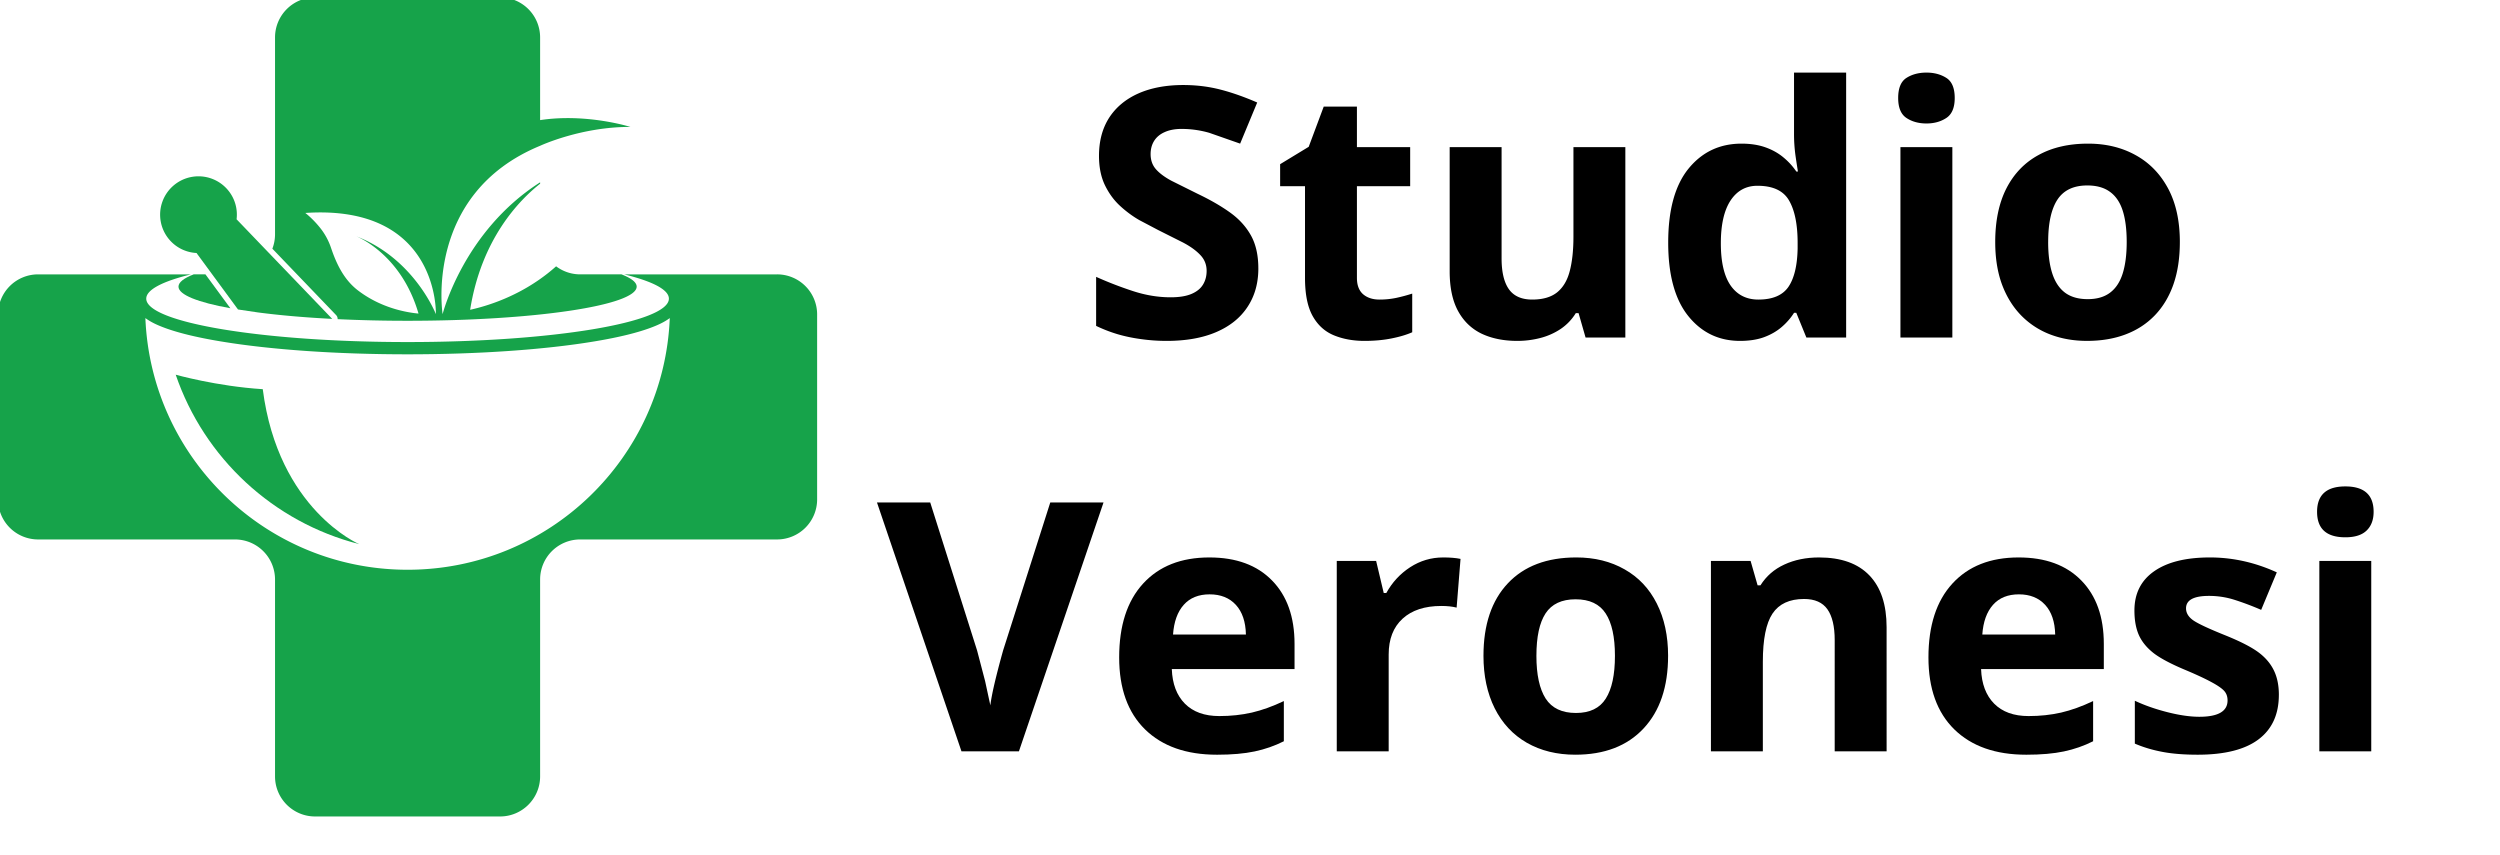 <svg xmlns="http://www.w3.org/2000/svg" xmlns:xlink="http://www.w3.org/1999/xlink" width="380" height="130" xmlns:v="https://vecta.io/nano"><defs><clipPath id="A"><path d="M0 41h124.203v83.102H0zm0 0" clip-rule="nonzero"/></clipPath><path id="B" d="M183.864 90.341c-1.68 0-2.992.531-3.937 1.594s-1.492 2.57-1.625 4.516h11.078c-.043-1.945-.555-3.453-1.531-4.516s-2.309-1.594-3.984-1.594zm1.109 24.375c-4.656 0-8.297-1.281-10.922-3.844-2.625-2.57-3.937-6.219-3.937-10.937 0-4.844 1.211-8.586 3.641-11.234s5.781-3.969 10.063-3.969c4.082 0 7.258 1.168 9.531 3.5 2.281 2.324 3.422 5.539 3.422 9.641v3.828h-18.656c.082 2.242.742 3.992 1.984 5.25 1.25 1.262 2.992 1.891 5.234 1.891 1.75 0 3.398-.176 4.953-.531 1.551-.363 3.172-.945 4.859-1.75v6.109c-1.387.699-2.867 1.215-4.437 1.547-1.562.332-3.477.5-5.734.5zm0 0"/></defs><path d="M191.268 40.8c0 2.242-.547 4.188-1.641 5.844-1.086 1.656-2.668 2.934-4.75 3.828-2.074.895-4.594 1.344-7.562 1.344a27.74 27.74 0 0 1-3.844-.266c-1.25-.168-2.449-.414-3.594-.75a21.86 21.86 0 0 1-3.266-1.266v-7.453a56.53 56.53 0 0 0 5.578 2.156c1.938.637 3.852.953 5.75.953 1.313 0 2.367-.172 3.172-.516s1.383-.816 1.75-1.422.547-1.297.547-2.078c0-.945-.324-1.754-.969-2.422-.637-.676-1.512-1.305-2.625-1.891l-3.766-1.891-2.875-1.516c-1.031-.594-2.016-1.32-2.953-2.187-.93-.863-1.687-1.91-2.281-3.141-.594-1.238-.891-2.719-.891-4.437 0-2.258.516-4.191 1.547-5.797 1.039-1.602 2.52-2.832 4.438-3.687 1.926-.852 4.203-1.281 6.828-1.281 1.969 0 3.844.23 5.625.688s3.648 1.117 5.609 1.969l-2.594 6.25-4.687-1.641c-1.375-.395-2.781-.594-4.219-.594-1 0-1.855.164-2.562.484-.711.313-1.246.762-1.609 1.344-.355.574-.531 1.242-.531 2 0 .898.258 1.652.781 2.266.531.617 1.32 1.211 2.375 1.781l3.984 1.984c1.926.918 3.578 1.871 4.953 2.859s2.43 2.156 3.172 3.5c.738 1.336 1.109 2.996 1.109 4.984zm18.421 4.734a12.41 12.41 0 0 0 2.516-.25 25.29 25.29 0 0 0 2.453-.656v5.875c-.844.375-1.891.688-3.141.938s-2.621.375-4.109.375c-1.719 0-3.266-.281-4.641-.844s-2.453-1.535-3.234-2.922-1.172-3.32-1.172-5.812V28.3h-3.781v-3.344l4.344-2.641 2.281-6.109h5.047v6.156h8.094V28.3h-8.094v13.938c0 1.105.313 1.934.938 2.484.633.543 1.469.813 2.5.813zm37.363-23.172V51.3h-6.047l-1.062-3.703h-.422a7.84 7.84 0 0 1-2.328 2.422 10.03 10.03 0 0 1-3.078 1.359 13.85 13.85 0 0 1-3.484.438c-2.074 0-3.883-.367-5.422-1.094-1.531-.738-2.727-1.883-3.578-3.437s-1.281-3.566-1.281-6.047V22.362h7.891v16.906c0 2.074.367 3.637 1.109 4.688.75 1.055 1.93 1.578 3.547 1.578 1.602 0 2.863-.363 3.781-1.094.914-.738 1.555-1.816 1.922-3.234.375-1.426.563-3.172.563-5.234v-13.61zm17.437 29.454c-3.219 0-5.844-1.258-7.875-3.781-2.031-2.531-3.047-6.25-3.047-11.156 0-4.945 1.023-8.691 3.078-11.234 2.063-2.539 4.75-3.812 8.063-3.812 1.375 0 2.586.188 3.641.563s1.961.887 2.734 1.531c.77.637 1.422 1.352 1.953 2.141h.25c-.094-.551-.219-1.363-.375-2.437a24.47 24.47 0 0 1-.219-3.328v-9.266h7.922V51.3h-6.047l-1.531-3.75h-.344c-.5.793-1.125 1.512-1.875 2.156s-1.648 1.164-2.687 1.547c-1.031.375-2.246.563-3.641.563zm2.781-6.281c2.156 0 3.676-.641 4.563-1.922.883-1.289 1.352-3.234 1.406-5.828v-.844c0-2.812-.434-4.961-1.297-6.453-.855-1.5-2.461-2.25-4.812-2.25-1.742 0-3.105.75-4.094 2.25-.98 1.5-1.469 3.668-1.469 6.5s.492 4.969 1.484 6.406c1 1.43 2.406 2.141 4.219 2.141zm29.487-23.173V51.3h-7.891V22.362zm-3.937-11.328c1.176 0 2.188.273 3.031.813s1.266 1.559 1.266 3.047c0 1.461-.422 2.469-1.266 3.031s-1.855.844-3.031.844c-1.187 0-2.203-.281-3.047-.844-.836-.562-1.25-1.57-1.25-3.031 0-1.488.414-2.504 1.25-3.047.844-.539 1.859-.812 3.047-.812zm38.516 25.75c0 2.418-.324 4.559-.969 6.422-.648 1.855-1.59 3.43-2.828 4.719-1.23 1.281-2.715 2.25-4.453 2.906-1.73.656-3.684.984-5.859.984-2.031 0-3.902-.328-5.609-.984a12.28 12.28 0 0 1-4.422-2.906c-1.25-1.289-2.219-2.863-2.906-4.719-.68-1.863-1.016-4.004-1.016-6.422 0-3.207.566-5.926 1.703-8.156 1.145-2.227 2.77-3.914 4.875-5.062 2.102-1.156 4.613-1.734 7.531-1.734 2.707 0 5.109.578 7.203 1.734 2.102 1.148 3.754 2.836 4.953 5.063s1.797 4.949 1.797 8.156zm-20.016 0c0 1.898.207 3.492.625 4.781s1.063 2.266 1.938 2.922c.883.656 2.035.984 3.453.984 1.395 0 2.523-.328 3.391-.984.875-.656 1.516-1.629 1.922-2.922s.609-2.883.609-4.781c0-1.914-.203-3.504-.609-4.766-.406-1.27-1.055-2.223-1.937-2.859-.875-.645-2.023-.969-3.437-.969-2.086 0-3.602.719-4.547 2.156-.937 1.43-1.406 3.574-1.406 6.438zM159.643 76.372h8.094l-12.86 37.828h-8.734l-12.844-37.828h8.094l7.125 22.5 1.219 4.656.797 3.688c.188-1.594.832-4.375 1.938-8.344zm0 0"/><use xlink:href="#B"/><path d="M219.345 84.731c1.063 0 1.945.074 2.656.219l-.594 7.406c-.637-.164-1.414-.25-2.328-.25-2.523 0-4.484.648-5.891 1.938s-2.109 3.105-2.109 5.438V114.2h-7.891V85.263h5.984l1.156 4.875h.391c.895-1.625 2.102-2.93 3.625-3.922 1.531-.988 3.195-1.484 5-1.484zm14.189 14.953c0 2.867.469 5.031 1.406 6.5.945 1.461 2.484 2.188 4.609 2.188 2.102 0 3.613-.727 4.531-2.187.926-1.457 1.391-3.625 1.391-6.5 0-2.863-.469-5.008-1.406-6.437-.93-1.437-2.453-2.156-4.578-2.156-2.105 0-3.625.715-4.562 2.141-.93 1.418-1.391 3.57-1.391 6.453zm20.016 0c0 4.711-1.246 8.391-3.734 11.047-2.48 2.656-5.937 3.984-10.375 3.984-2.781 0-5.234-.602-7.359-1.812-2.117-1.219-3.746-2.969-4.891-5.25-1.137-2.281-1.703-4.937-1.703-7.969 0-4.727 1.234-8.398 3.703-11.016 2.469-2.625 5.938-3.937 10.406-3.937 2.781 0 5.227.605 7.344 1.813 2.125 1.199 3.754 2.93 4.891 5.188 1.145 2.262 1.719 4.914 1.719 7.953zm33.215 14.516h-7.891V97.294c0-2.082-.371-3.645-1.109-4.687s-1.922-1.562-3.547-1.562c-2.211 0-3.809.742-4.797 2.219-.98 1.469-1.469 3.914-1.469 7.328V114.2h-7.891V85.263h6.031l1.063 3.703h.438c.875-1.395 2.082-2.445 3.625-3.156 1.551-.719 3.313-1.078 5.281-1.078 3.363 0 5.914.914 7.656 2.734 1.738 1.813 2.609 4.438 2.609 7.875zm0 0"/><use xlink:href="#B" x="123.01"/><path d="M346.386 105.606c0 2.969-1.031 5.23-3.094 6.781s-5.148 2.328-9.25 2.328c-2.105 0-3.902-.148-5.391-.437-1.48-.281-2.867-.695-4.156-1.25v-6.516c1.457.688 3.102 1.266 4.938 1.734 1.844.469 3.461.703 4.859.703 2.863 0 4.297-.828 4.297-2.484 0-.625-.195-1.129-.578-1.516-.375-.383-1.027-.82-1.953-1.312-.93-.5-2.168-1.078-3.719-1.734-2.23-.926-3.871-1.785-4.922-2.578-1.043-.801-1.805-1.711-2.281-2.734-.469-1.031-.703-2.297-.703-3.797 0-2.57.992-4.555 2.984-5.953 2-1.406 4.828-2.109 8.484-2.109 3.488 0 6.879.758 10.172 2.266l-2.375 5.703a43.35 43.35 0 0 0-4.062-1.531c-1.257-.398-2.547-.594-3.859-.594-2.336 0-3.5.633-3.5 1.891 0 .711.375 1.324 1.125 1.844.75.512 2.395 1.277 4.938 2.297 2.258.918 3.914 1.773 4.969 2.563s1.828 1.711 2.328 2.75c.5 1.031.75 2.262.75 3.688zm5.81-27.812c0-2.57 1.43-3.859 4.297-3.859s4.297 1.289 4.297 3.859c0 1.219-.359 2.172-1.078 2.859-.711.68-1.781 1.016-3.219 1.016-2.867 0-4.297-1.289-4.297-3.875zm8.234 36.406h-7.891V85.263h7.891zm0 0"/><g clip-path="url(#A)"><path fill="#16a34a" d="M61.953 86.602c-21.48 0-38.992-16.98-39.855-38.254.949.707 2.039 1.137 2.574 1.348 2.121.832 5.113 1.574 8.891 2.199 7.598 1.266 17.68 1.961 28.391 1.961s20.789-.695 28.391-1.961c3.777-.625 6.766-1.367 8.887-2.199.535-.211 1.625-.641 2.574-1.348-.859 21.273-18.371 38.254-39.852 38.254zm56.16-44.898H94.875c4.289 1.055 6.797 2.324 6.797 3.691 0 3.645-17.785 6.598-39.719 6.598S22.23 49.039 22.23 45.395c0-1.367 2.508-2.637 6.797-3.691H5.793a6.09 6.09 0 0 0-6.09 6.09v28.113a6.09 6.09 0 0 0 6.09 6.09h29.922a6.09 6.09 0 0 1 6.09 6.09v29.922c0 3.367 2.727 6.094 6.09 6.094h28.113c3.363 0 6.09-2.727 6.09-6.094V88.086a6.09 6.09 0 0 1 6.09-6.09h29.926a6.09 6.09 0 0 0 6.09-6.09V47.793a6.09 6.09 0 0 0-6.09-6.09"/></g><g fill="#16a34a"><path d="M66.254 47.75s-3.273-8.441-12.117-11.84c.543.219 6.93 2.965 9.477 11.754-.238-.023-.477-.051-.715-.082-3.051-.414-6.039-1.562-8.492-3.441-2.117-1.621-3.258-4.004-4.086-6.453a9.98 9.98 0 0 0-1.602-2.98c-.676-.852-1.457-1.66-2.312-2.34C66.797 31.012 66.254 47.75 66.254 47.75zm28.215-6.047h-6.281a6.08 6.08 0 0 1-3.66-1.223c-3.387 3.031-7.559 5.172-11.945 6.336a36.06 36.06 0 0 1-1.121.273c1.711-10.77 7.453-16.656 10.637-19.164v-.211C70.43 35.16 67.277 47.75 67.277 47.75s-2.895-18.277 14.82-25.59c0 0 6.215-2.898 13.723-2.867 0 0-6.66-2.113-13.723-1.035V5.691a6.09 6.09 0 0 0-6.09-6.09H47.895a6.09 6.09 0 0 0-6.09 6.09v29.922a6.08 6.08 0 0 1-.406 2.188l9.695 10.098c.16.168.238.391.227.613a223.76 223.76 0 0 0 10.633.246c19.23 0 34.82-2.324 34.82-5.191 0-.656-.816-1.285-2.305-1.863"/><path d="M54.137 35.91c-.023-.012-.039-.016-.039-.016l.039.016M39.938 59.156c-7.027-.445-13.23-2.203-13.23-2.203 4.32 12.645 14.813 22.426 27.887 25.754 0 0-12.305-5.211-14.656-23.551m-12.81-15.59c0 1.246 2.961 2.395 7.887 3.289l-3.789-5.152h-1.789c-1.488.578-2.309 1.207-2.309 1.863"/><path d="M29.871 38.457l6.305 8.582 3.02.449c3.332.438 7.172.77 11.301.984L35.961 33.332c.188-1.551-.242-3.168-1.324-4.453a5.83 5.83 0 1 0-8.93 7.508c1.082 1.289 2.605 1.988 4.164 2.07"/></g></svg>